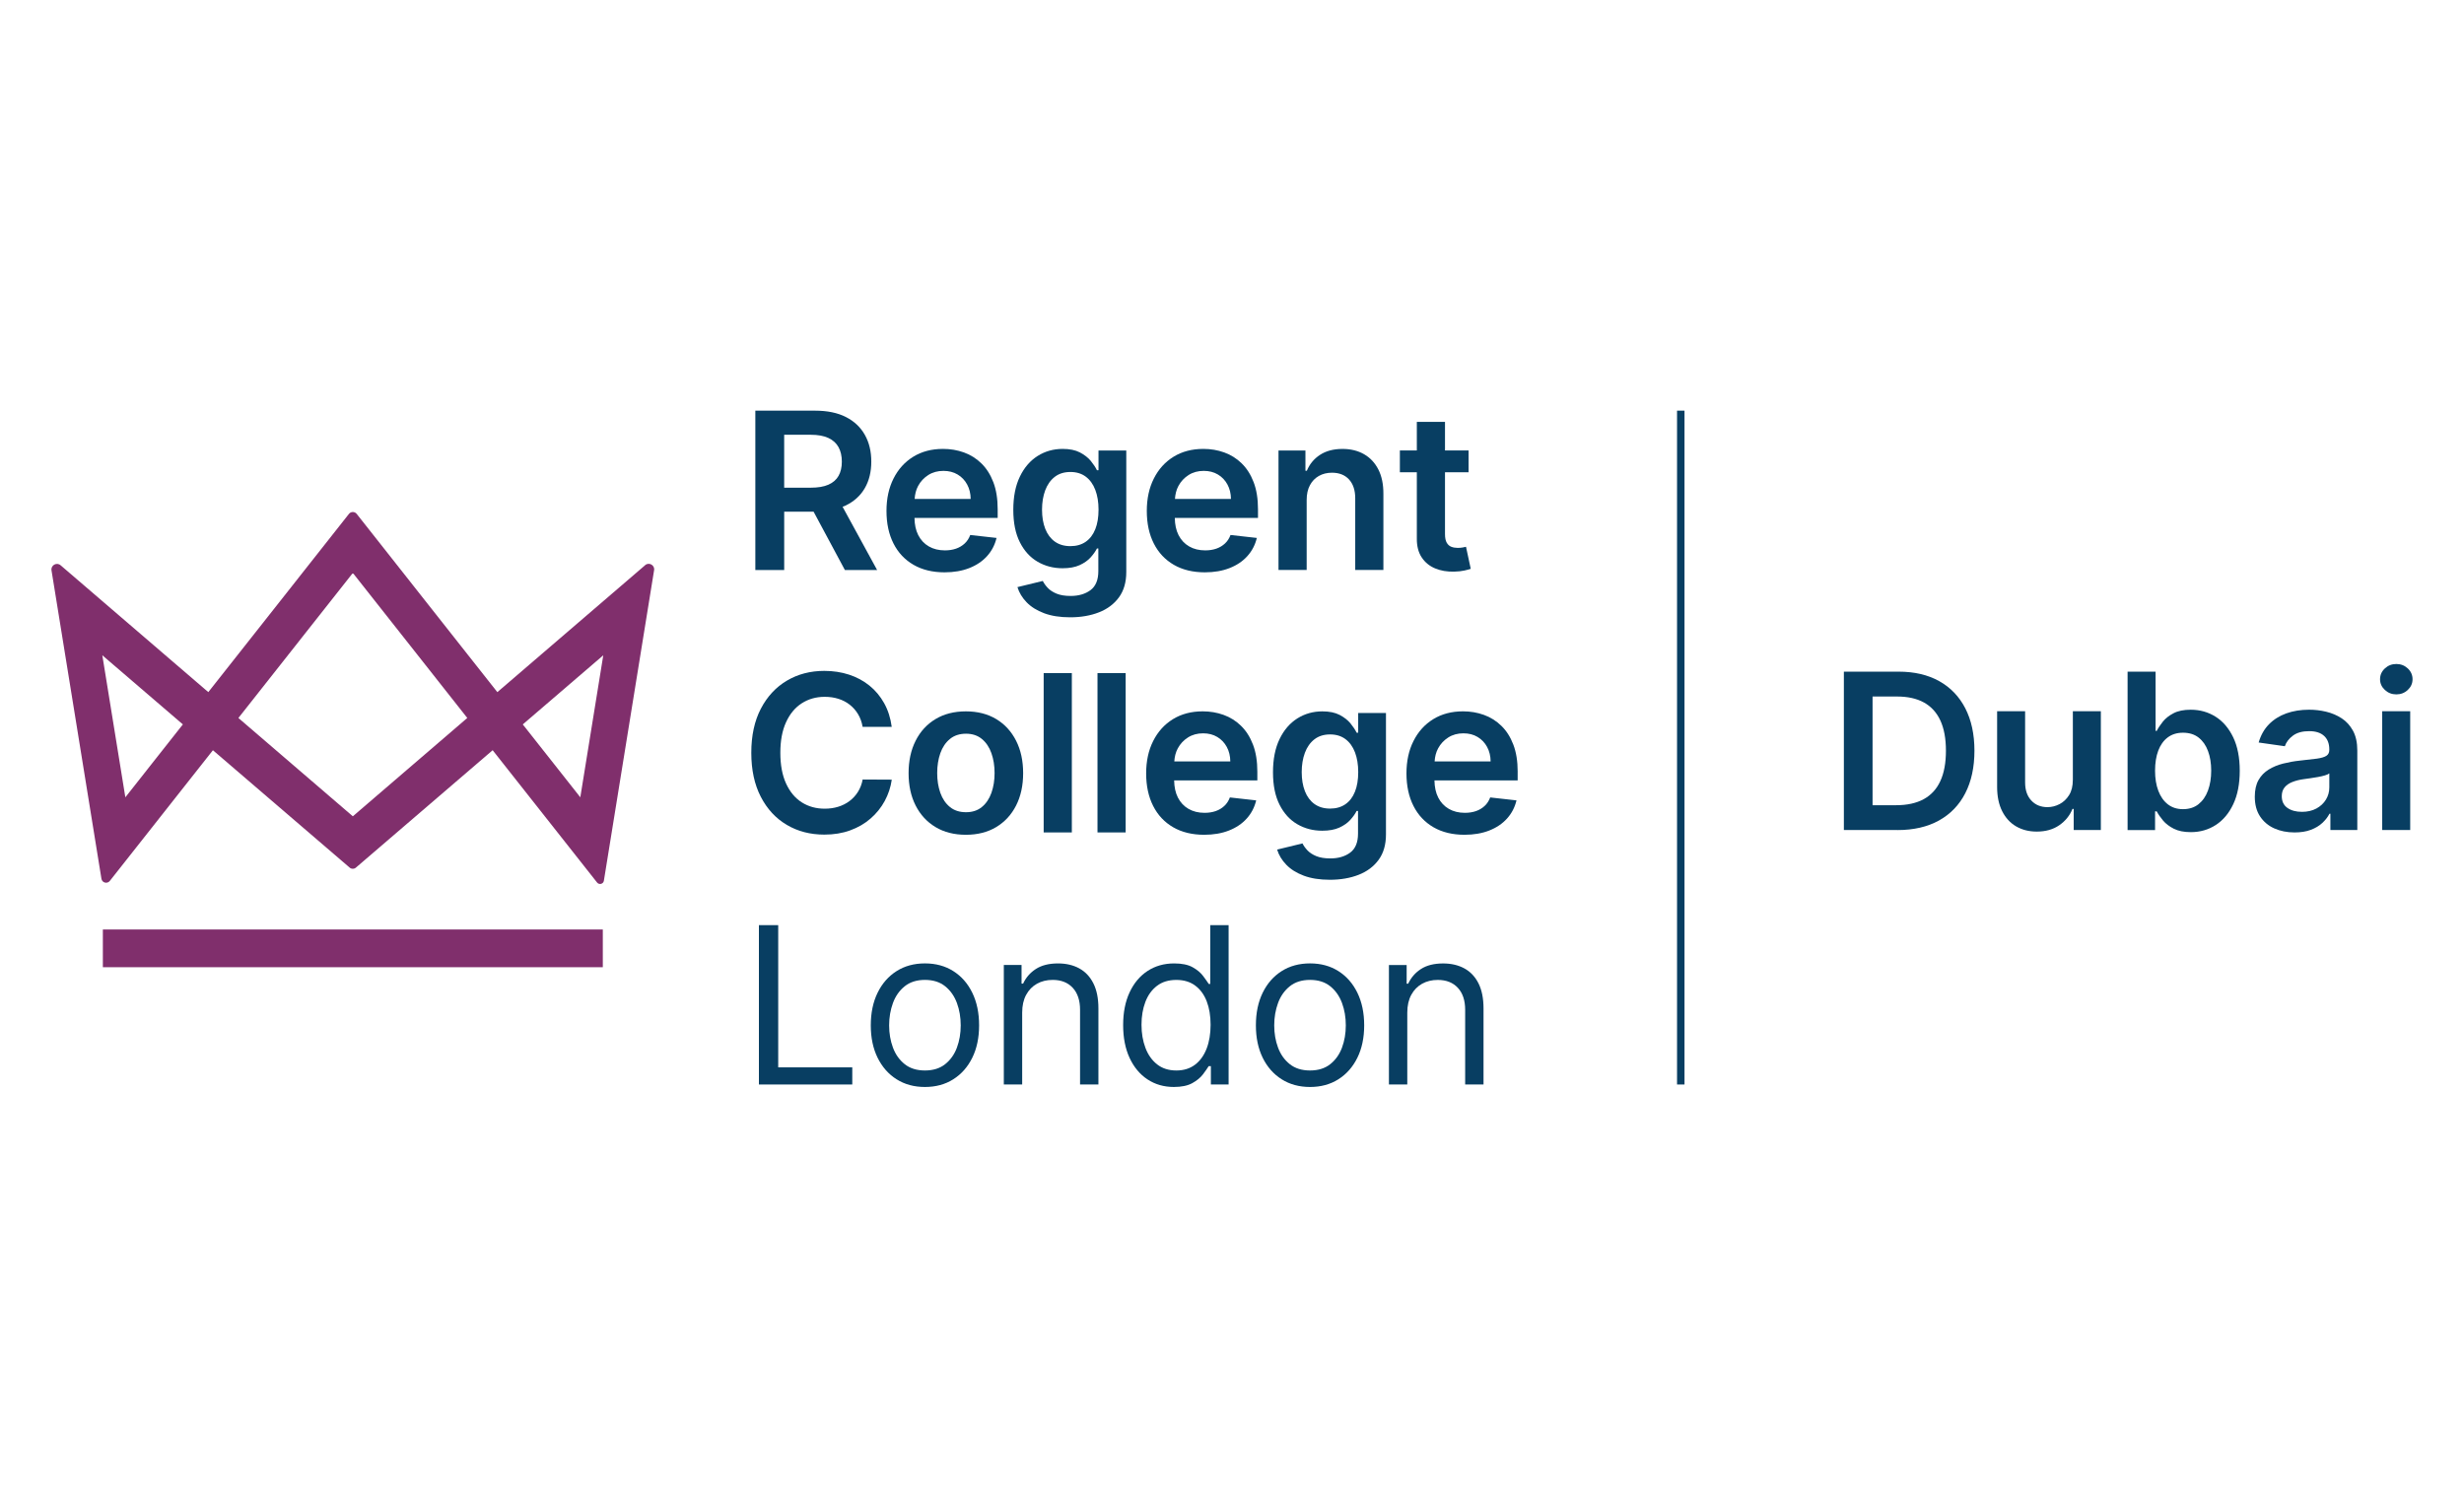 <svg viewBox="0 0 102 62" version="1.1" xmlns="http://www.w3.org/2000/svg" id="Layer_1">
  
  <defs>
    <style>
      .st0 {
        fill: #083e62;
      }

      .st1 {
        fill: #802f6c;
      }
    </style>
  </defs>
  <g>
    <g>
      <rect height="1.562" width="20.696" y="38.48" x="4.258" class="st1"></rect>
      <path d="M26.708,23.397l-6.12,5.257-.98-1.242h0l-.533-.675-.38-.482h0l-3.929-4.98c-.082-.104-.24-.104-.322,0l-3.686,4.673h0l-2.135,2.705-6.115-5.252c-.162-.139-.41,0-.376.211l2.067,12.767c.027.169.242.224.347.09l3.287-4.167h0l.981-1.243,5.663,4.861c.073.063.181.063.254,0l5.663-4.862.983,1.246,3.339,4.231c.086.109.26.064.282-.073l2.079-12.857c.034-.208-.211-.346-.371-.208h0ZM6.588,31.234h0l-.491.622-.015.02h0l-.893,1.132-.953-5.88,3.334,2.862-.982,1.244h0ZM14.606,33.794l-4.737-4.07,1.748-2.216h0l2.958-3.748c.016-.02.047-.02.063,0l2.601,3.295h0l2.105,2.668-4.737,4.07h0ZM24.023,33.008l-1.079-1.368h0l-.008-.01-.312-.395h0l-.983-1.245,3.332-2.861-.951,5.88h0Z" class="st1"></path>
    </g>
    <g>
      <path d="M35.008,20.928c.348-.169.611-.408.791-.718s.269-.677.269-1.1-.088-.79-.266-1.106-.438-.563-.783-.739c-.345-.176-.77-.264-1.277-.264h-2.474v6.597h1.195v-2.416h1.216l1.296,2.416h1.334l-1.429-2.617c.043-.017.088-.032.129-.052h0ZM32.463,17.999h1.095c.299,0,.542.044.731.131s.329.214.422.38c.092.166.138.367.138.601s-.046.431-.137.591-.231.281-.42.364-.432.124-.728.124h-1.102v-2.19Z" class="st0"></path>
      <path d="M40.626,19.184c-.209-.204-.45-.355-.722-.453-.272-.098-.56-.147-.865-.147-.472,0-.884.108-1.234.324-.35.216-.622.517-.816.902-.195.385-.292.833-.292,1.342,0,.518.097.967.29,1.348.193.381.47.675.83.883.359.207.788.311,1.284.311.384,0,.726-.059,1.024-.176.298-.117.543-.282.736-.496.192-.213.323-.464.392-.752l-1.089-.122c-.052.14-.128.257-.229.351-.101.094-.22.166-.358.214s-.291.072-.461.072c-.253,0-.475-.054-.664-.163-.189-.108-.336-.265-.441-.47-.101-.198-.151-.436-.155-.71h3.444v-.358c0-.434-.06-.808-.18-1.122-.12-.315-.285-.574-.495-.778h0ZM37.863,20.656c.012-.193.055-.374.144-.539.1-.186.24-.336.42-.451.18-.115.39-.172.628-.172.223,0,.419.05.588.151.169.101.3.239.394.414.094.175.143.374.145.598h-2.32Z" class="st0"></path>
      <path d="M45.474,19.467h-.065c-.058-.12-.143-.248-.254-.385-.112-.136-.262-.253-.449-.351-.188-.098-.427-.147-.716-.147-.38,0-.725.097-1.034.291-.309.195-.555.479-.736.854-.182.375-.273.834-.273,1.377,0,.539.091.987.273,1.345.181.358.426.626.734.805.308.179.652.269,1.032.269.283,0,.519-.043.707-.129s.34-.192.454-.319.202-.25.262-.37h.058v.937c0,.365-.109.627-.325.788-.217.16-.491.24-.822.24-.234,0-.428-.032-.581-.095s-.275-.143-.365-.238c-.09-.096-.159-.191-.206-.288l-1.05.255c.071.23.197.439.38.628.182.189.424.34.724.453.301.113.661.169,1.079.169.445,0,.842-.069,1.192-.206s.626-.345.828-.621c.202-.277.303-.627.303-1.05v-5.028h-1.15v.818h0ZM45.339,21.912c-.09.226-.222.398-.396.518-.174.12-.385.18-.631.18-.256,0-.47-.063-.646-.188-.175-.126-.307-.302-.396-.528-.089-.226-.134-.491-.134-.794,0-.299.044-.565.132-.801.088-.235.219-.42.393-.556.174-.135.391-.203.651-.203.251,0,.463.065.636.195.173.13.304.312.393.546.089.234.134.507.134.818,0,.316-.045.586-.135.812Z" class="st0"></path>
      <path d="M51.402,19.184c-.209-.204-.45-.355-.722-.453-.272-.098-.56-.147-.865-.147-.472,0-.883.108-1.234.324-.35.216-.622.517-.816.902-.195.385-.292.833-.292,1.342,0,.518.097.967.29,1.348.193.381.47.675.829.883.359.207.788.311,1.284.311.384,0,.726-.059,1.024-.176.299-.117.544-.282.736-.496.192-.213.323-.464.392-.752l-1.089-.122c-.052.14-.128.257-.229.351-.101.094-.22.166-.358.214-.137.048-.291.072-.461.072-.253,0-.474-.054-.663-.163-.189-.108-.336-.265-.441-.47-.101-.198-.151-.436-.155-.71h3.444v-.358c0-.434-.06-.808-.18-1.122-.12-.315-.285-.574-.495-.778h0ZM48.639,20.656c.012-.193.055-.374.144-.539.1-.186.24-.336.42-.451.18-.115.39-.172.628-.172.223,0,.419.05.587.151.169.101.3.239.394.414.094.175.143.374.145.598h-2.32,0Z" class="st0"></path>
      <path d="M56.467,18.804c-.255-.146-.552-.219-.894-.219-.369,0-.679.082-.929.245-.25.163-.432.383-.546.66h-.058v-.84h-1.115v4.947h1.166v-2.899c0-.238.044-.441.134-.609.089-.168.213-.296.37-.385.158-.089.339-.134.543-.134.3,0,.536.093.707.28.17.187.256.446.256.776v2.97h1.166v-3.15c.002-.395-.067-.731-.208-1.008s-.338-.488-.593-.634h0s0,0,0,0Z" class="st0"></path>
      <path d="M60.685,22.637c-.032.008-.079.018-.14.029-.061.011-.128.016-.201.016-.097,0-.185-.015-.264-.045-.08-.03-.143-.087-.191-.169s-.072-.202-.072-.359v-2.558h.976v-.902h-.976v-1.185h-1.166v1.185h-.702v.902h.702v2.751c-.002.309.065.567.201.773.136.206.321.358.556.456.234.098.497.142.789.134.165-.004.305-.019.42-.045.115-.026.204-.049.266-.071l-.196-.911h0Z" class="st0"></path>
    </g>
    <g>
      <path d="M33.188,29.117c.277-.179.595-.269.953-.269.202,0,.39.027.565.082.175.055.331.136.468.243.138.107.252.238.345.391s.156.329.19.527h1.205c-.049-.367-.154-.694-.314-.981-.16-.286-.363-.529-.61-.728-.247-.199-.528-.35-.844-.453s-.657-.155-1.024-.155c-.576,0-1.091.134-1.546.403-.455.269-.815.655-1.079,1.161-.264.506-.396,1.114-.396,1.825s.131,1.316.393,1.823.621.894,1.076,1.163c.455.269.973.403,1.553.403.393,0,.75-.058,1.072-.176.322-.117.604-.28.844-.49.241-.209.436-.451.585-.726.149-.275.247-.569.292-.883l-1.205-.006c-.037.193-.103.365-.198.515s-.213.277-.351.38c-.138.103-.294.181-.467.234-.173.053-.359.079-.556.079-.357,0-.672-.088-.948-.262-.276-.175-.493-.435-.651-.78-.158-.345-.237-.769-.237-1.274,0-.496.078-.917.235-1.261.157-.345.373-.607.651-.786h0Z" class="st0"></path>
      <path d="M41.239,29.769c-.354-.213-.773-.319-1.256-.319s-.902.106-1.256.319c-.354.213-.629.511-.823.896-.195.385-.292.832-.292,1.343s.097.958.292,1.34c.194.382.469.68.823.892.354.213.773.319,1.256.319s.902-.106,1.256-.319c.354-.213.629-.51.823-.892s.292-.829.292-1.34-.097-.959-.292-1.343-.469-.683-.823-.896ZM41.041,32.823c-.087.245-.218.44-.394.585-.176.145-.395.217-.657.217-.269,0-.491-.072-.668-.217-.177-.145-.309-.34-.396-.585-.087-.245-.13-.518-.13-.818,0-.303.044-.577.13-.823.087-.246.219-.442.396-.588.177-.146.4-.219.668-.219.262,0,.481.073.657.219s.308.342.394.588c.087.246.131.52.131.823,0,.301-.044.574-.131.818Z" class="st0"></path>
      <rect height="6.597" width="1.166" y="27.865" x="43.204" class="st0"></rect>
      <rect height="6.597" width="1.166" y="27.865" x="45.432" class="st0"></rect>
      <path d="M51.375,30.049c-.209-.204-.45-.355-.722-.453-.272-.098-.56-.147-.865-.147-.472,0-.883.108-1.234.324-.35.216-.622.517-.816.902-.195.385-.292.833-.292,1.342,0,.518.097.967.29,1.348.193.381.47.675.829.883.359.207.788.311,1.284.311.384,0,.726-.059,1.024-.176s.544-.282.736-.496c.192-.213.323-.464.392-.752l-1.089-.122c-.052.14-.128.257-.229.351-.101.094-.22.166-.358.214-.137.048-.291.072-.461.072-.253,0-.474-.054-.663-.163-.189-.108-.336-.265-.441-.47-.101-.198-.151-.436-.155-.71h3.444v-.358c0-.434-.06-.808-.18-1.122-.12-.315-.285-.574-.495-.778h0ZM48.612,31.521c.012-.193.055-.374.144-.539.1-.186.24-.336.42-.451.18-.115.39-.172.628-.172.223,0,.419.05.587.151.169.101.3.239.394.414.094.175.143.374.145.598h-2.32,0Z" class="st0"></path>
      <path d="M56.224,30.333h-.065c-.058-.12-.143-.248-.254-.385-.112-.136-.262-.253-.449-.351-.188-.098-.427-.147-.716-.147-.38,0-.725.097-1.034.291-.309.195-.555.479-.736.854-.182.375-.273.834-.273,1.377,0,.539.091.987.273,1.345.181.358.426.626.734.805.308.179.652.269,1.032.269.283,0,.519-.043.707-.129s.34-.192.454-.319.202-.25.262-.37h.058v.937c0,.365-.109.627-.325.788-.217.16-.491.24-.822.24-.234,0-.428-.032-.581-.095s-.275-.143-.365-.238c-.09-.096-.159-.191-.206-.288l-1.05.255c.071.23.197.439.38.628.182.189.424.34.724.453.301.113.661.169,1.079.169.445,0,.842-.069,1.192-.206s.626-.345.828-.621c.202-.277.303-.627.303-1.05v-5.028h-1.15v.818h0s0,0,0,0ZM56.089,32.777c-.09.226-.222.398-.396.518-.174.12-.385.18-.631.18-.256,0-.47-.063-.646-.188-.175-.126-.307-.302-.396-.528-.089-.226-.134-.491-.134-.794,0-.299.044-.565.132-.801.088-.235.219-.42.393-.556.174-.135.391-.203.651-.203.251,0,.463.065.636.195.173.13.304.312.393.546.089.234.134.507.134.818,0,.316-.045.586-.135.812Z" class="st0"></path>
      <path d="M62.826,31.949c0-.434-.06-.808-.18-1.122-.12-.315-.285-.574-.495-.778-.209-.204-.45-.355-.722-.453-.272-.098-.56-.147-.865-.147-.472,0-.883.108-1.234.324-.35.216-.622.517-.816.902-.195.385-.292.833-.292,1.342,0,.518.097.967.29,1.348.193.381.47.675.829.883.359.207.788.311,1.284.311.384,0,.726-.059,1.024-.176s.544-.282.736-.496c.192-.213.323-.464.392-.752l-1.089-.122c-.052.14-.128.257-.229.351-.101.094-.22.166-.358.214-.137.048-.291.072-.461.072-.253,0-.474-.054-.663-.163-.189-.108-.336-.265-.441-.47-.101-.198-.151-.436-.155-.71h3.444v-.358h0ZM59.388,31.521c.012-.193.055-.374.144-.539.1-.186.24-.336.42-.451.18-.115.39-.172.628-.172.223,0,.419.05.587.151.169.101.3.239.394.414.094.175.143.374.145.598h-2.32,0Z" class="st0"></path>
    </g>
    <g>
      <polygon points="32.215 38.3 31.416 38.3 31.416 44.897 35.281 44.897 35.281 44.188 32.215 44.188 32.215 38.3" class="st0"></polygon>
      <path d="M39.463,40.203c-.336-.213-.728-.319-1.174-.319s-.838.106-1.174.319c-.336.213-.598.511-.786.896-.188.385-.282.834-.282,1.35,0,.511.094.958.282,1.34.188.382.45.68.786.892.336.213.727.319,1.174.319s.838-.106,1.174-.319c.336-.213.598-.51.786-.892s.282-.829.282-1.34c0-.515-.094-.965-.282-1.35-.188-.385-.45-.683-.786-.896ZM39.613,43.37c-.105.283-.268.512-.487.686-.219.174-.498.261-.837.261s-.619-.087-.837-.261c-.219-.174-.381-.402-.487-.686s-.158-.591-.158-.921.053-.639.158-.925c.105-.286.267-.516.487-.693.219-.176.498-.264.837-.264s.618.088.837.264c.219.176.381.407.487.693.105.286.157.594.157.925s-.052.638-.157.921Z" class="st0"></path>
      <path d="M44.675,40.089c-.251-.136-.544-.204-.879-.204-.373,0-.678.077-.915.23s-.413.356-.529.607h-.064v-.773h-.734v4.947h.76v-2.976c0-.288.055-.533.164-.734.11-.202.259-.355.449-.461.19-.105.406-.158.649-.158.352,0,.629.109.831.327.201.218.303.521.303.91v3.092h.76v-3.144c0-.421-.07-.769-.21-1.045-.14-.276-.334-.482-.586-.618h0s0,0,0,0Z" class="st0"></path>
      <path d="M50.102,40.735h-.064c-.056-.086-.134-.196-.234-.33s-.243-.255-.432-.361c-.188-.106-.443-.159-.765-.159-.417,0-.784.104-1.102.312s-.566.504-.744.886c-.178.382-.267.833-.267,1.353,0,.524.089.977.267,1.361s.425.68.741.889c.316.209.68.314,1.092.314.318,0,.572-.053.763-.159s.338-.228.441-.364.182-.25.238-.34h.09v.76h.734v-6.597h-.76v2.435h0ZM49.95,43.41c-.11.285-.269.507-.48.667-.211.16-.468.24-.773.24-.318,0-.583-.084-.797-.253s-.375-.396-.483-.683c-.109-.287-.163-.606-.163-.958,0-.348.053-.662.159-.942.106-.28.266-.502.48-.667.214-.164.481-.246.803-.246.309,0,.569.078.78.234.21.156.369.372.477.651.107.278.161.602.161.971,0,.374-.055.703-.164.987h0s0,0,0,0Z" class="st0"></path>
      <path d="M55.404,40.203c-.336-.213-.728-.319-1.174-.319s-.838.106-1.174.319c-.336.213-.598.511-.786.896s-.281.834-.281,1.35c0,.511.094.958.281,1.34s.45.68.786.892c.336.213.728.319,1.174.319s.838-.106,1.174-.319c.336-.213.598-.51.786-.892s.282-.829.282-1.34c0-.515-.094-.965-.282-1.35s-.45-.683-.786-.896ZM55.554,43.37c-.105.283-.268.512-.487.686-.219.174-.498.261-.837.261s-.619-.087-.837-.261c-.219-.174-.381-.402-.487-.686s-.158-.591-.158-.921.053-.639.158-.925c.105-.286.267-.516.487-.693.219-.176.498-.264.837-.264s.619.088.837.264c.219.176.381.407.487.693s.157.594.157.925-.052.638-.157.921Z" class="st0"></path>
      <path d="M61.203,40.708c-.14-.276-.335-.482-.586-.618s-.544-.204-.879-.204c-.373,0-.678.077-.915.23s-.412.356-.529.607h-.064v-.773h-.734v4.947h.76v-2.976c0-.288.055-.533.164-.734s.259-.355.449-.461c.19-.105.406-.158.649-.158.352,0,.629.109.831.327.202.218.303.521.303.91v3.092h.76v-3.144c0-.421-.07-.769-.209-1.045h0Z" class="st0"></path>
    </g>
  </g>
  <rect height="27.897" width=".309" y="17" x="69.423" class="st0"></rect>
  <g>
    <path d="M78.551,34.363h-2.222v-6.557h2.267c.652,0,1.211.131,1.679.392.469.262.829.637,1.081,1.126.251.489.378,1.073.378,1.755s-.127,1.27-.38,1.761-.617.867-1.092,1.13c-.475.262-1.045.394-1.711.394ZM77.517,33.335h.976c.456,0,.837-.084,1.143-.251.305-.168.535-.418.688-.752.154-.334.23-.752.23-1.253s-.077-.918-.23-1.25c-.154-.332-.38-.581-.68-.746-.3-.166-.672-.248-1.116-.248h-1.011v4.501Z" class="st0"></path>
    <path d="M85.808,32.294v-2.849h1.159v4.918h-1.124v-.874h-.051c-.111.275-.293.5-.546.675s-.564.263-.933.263c-.323,0-.607-.072-.854-.216s-.439-.354-.578-.631-.208-.611-.208-1.004v-3.131h1.159v2.952c0,.312.085.559.256.743.17.184.394.275.672.275.17,0,.336-.042.497-.125.16-.083.292-.208.395-.373.104-.165.155-.373.155-.623Z" class="st0"></path>
    <path d="M88.074,34.363v-6.557h1.159v2.452h.048c.06-.119.144-.247.253-.382.108-.136.256-.252.442-.349.186-.097.423-.145.711-.145.38,0,.723.096,1.03.289.306.193.549.478.73.855.18.376.27.838.27,1.384,0,.54-.089.999-.266,1.377-.177.378-.418.666-.723.865-.306.199-.652.298-1.038.298-.282,0-.516-.047-.702-.141-.185-.094-.335-.207-.447-.341-.112-.133-.199-.26-.261-.379h-.068v.775h-1.14ZM89.211,31.904c0,.318.045.597.136.836s.222.425.394.559c.172.133.38.2.626.2.256,0,.471-.069.643-.206.173-.138.304-.326.392-.567s.133-.514.133-.821c0-.305-.044-.576-.132-.813-.087-.237-.218-.423-.39-.557-.173-.135-.389-.201-.647-.201-.248,0-.458.065-.631.195-.173.13-.304.313-.392.548-.088.235-.132.511-.132.829Z" class="st0"></path>
    <path d="M94.986,34.462c-.312,0-.592-.056-.841-.168-.249-.112-.444-.278-.589-.498s-.216-.491-.216-.813c0-.278.051-.507.154-.689.103-.181.242-.326.42-.435.177-.109.377-.192.6-.248.223-.056.454-.098.693-.123.288-.03.522-.057.702-.081.179-.025.31-.063.392-.116.082-.052.123-.134.123-.245v-.019c0-.241-.071-.428-.214-.56-.143-.132-.349-.198-.618-.198-.284,0-.509.062-.674.186-.166.124-.277.27-.335.438l-1.083-.154c.086-.299.227-.549.423-.751.197-.201.437-.353.721-.455.284-.101.598-.152.942-.152.237,0,.473.027.707.083s.449.147.644.274c.194.127.35.299.469.517.118.218.177.49.177.817v3.291h-1.114v-.675h-.038c-.07.137-.17.264-.297.382-.127.119-.286.213-.477.285s-.415.107-.671.107ZM95.286,33.61c.232,0,.434-.046.605-.139.17-.093.302-.216.395-.37.093-.154.139-.321.139-.503v-.58c-.037.03-.098.058-.184.083-.087.026-.183.048-.29.067-.106.019-.212.036-.317.051-.104.015-.195.028-.272.038-.173.024-.328.062-.464.116-.137.053-.244.127-.323.222-.079.095-.118.217-.118.367,0,.213.077.375.233.484.156.109.354.163.596.163Z" class="st0"></path>
    <path d="M99.198,28.747c-.184,0-.342-.062-.474-.184-.132-.123-.199-.27-.199-.443,0-.175.066-.324.199-.447.132-.123.29-.184.474-.184.185,0,.344.061.475.184.131.123.197.272.197.447,0,.173-.066.32-.197.443-.132.123-.29.184-.475.184ZM98.614,34.363v-4.918h1.159v4.918h-1.159Z" class="st0"></path>
  </g>
</svg>